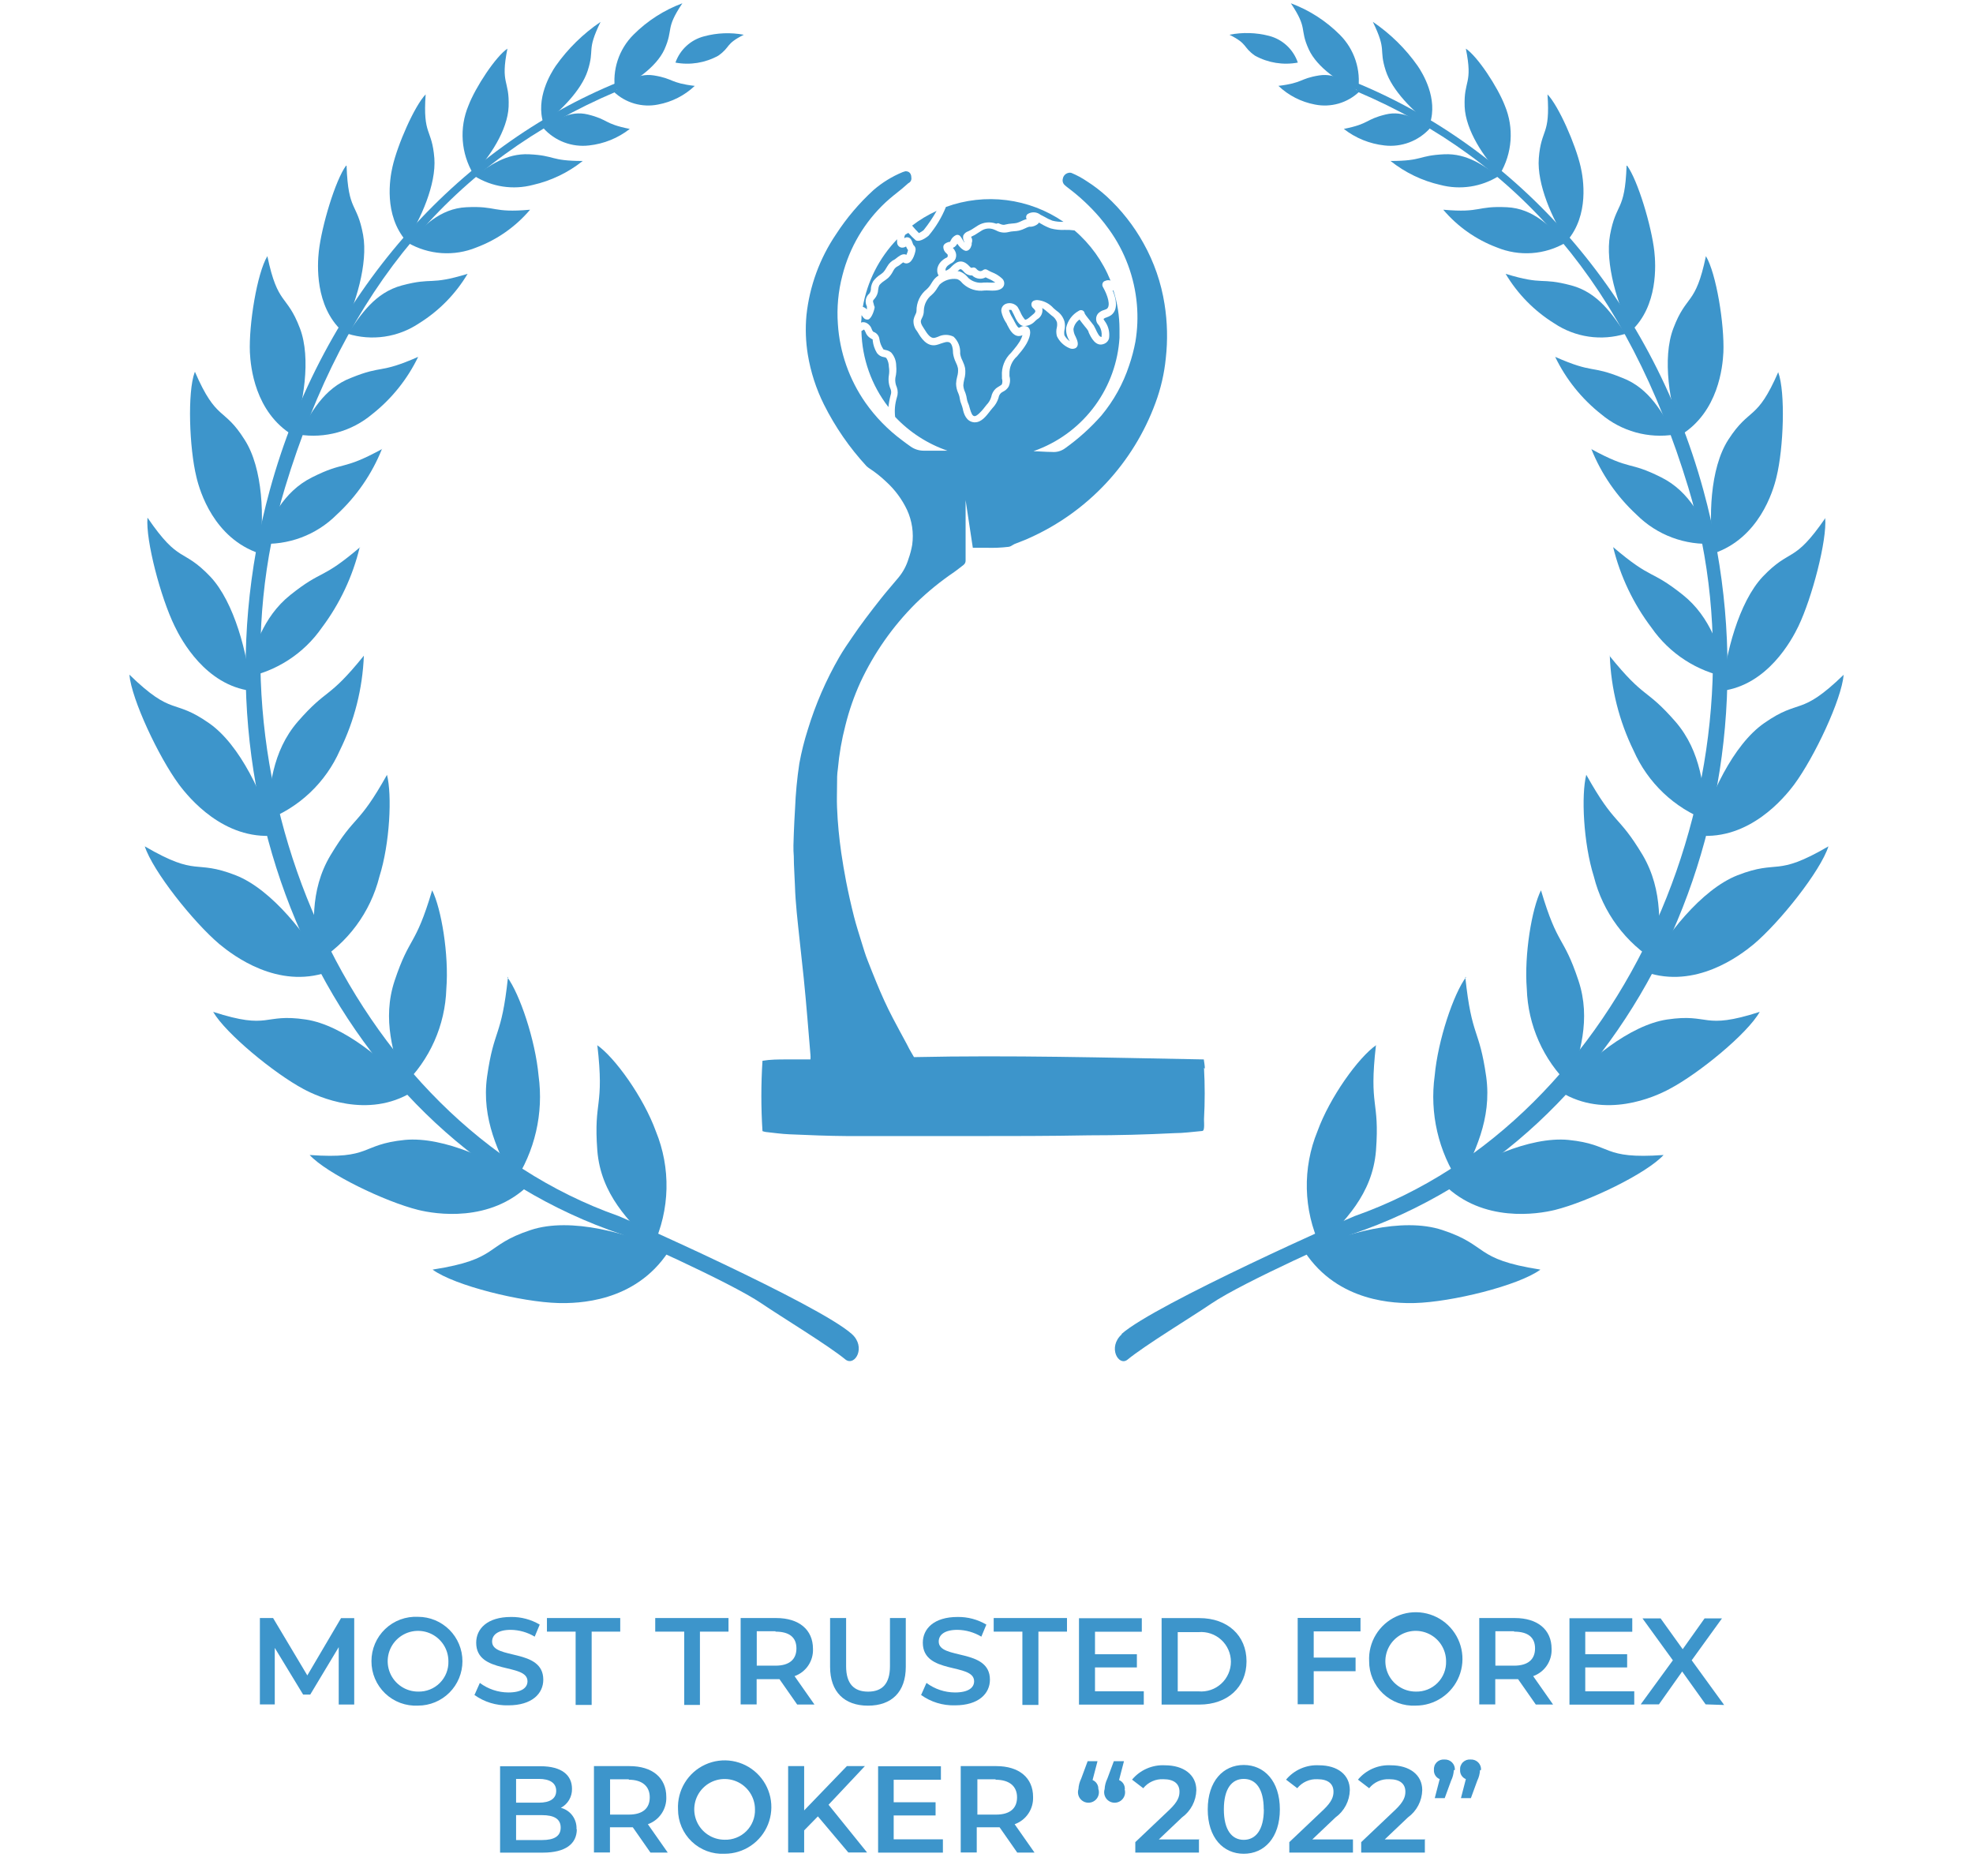 <svg width="122" height="116" viewBox="0 0 122 116" fill="none" xmlns="http://www.w3.org/2000/svg">
<path d="M20.945 105.394V101.847L19.184 104.779H18.744L16.99 101.892V105.388H16.07V100.047H16.886L19.003 103.595L21.088 100.053H21.903V105.394H20.945Z" fill="#3D95CB"/>
<path d="M22.969 102.717C22.967 102.345 23.042 101.976 23.188 101.633C23.334 101.291 23.549 100.982 23.818 100.725C24.088 100.468 24.407 100.268 24.756 100.139C25.106 100.01 25.478 99.953 25.85 99.972C26.578 99.972 27.276 100.262 27.791 100.776C28.305 101.291 28.595 101.989 28.595 102.717C28.595 103.445 28.305 104.144 27.791 104.658C27.276 105.173 26.578 105.462 25.85 105.462C25.478 105.482 25.106 105.425 24.756 105.296C24.407 105.166 24.088 104.967 23.818 104.71C23.549 104.453 23.334 104.144 23.188 103.801C23.042 103.459 22.967 103.09 22.969 102.717ZM27.727 102.717C27.727 102.346 27.617 101.983 27.411 101.674C27.204 101.366 26.911 101.125 26.568 100.983C26.225 100.841 25.848 100.804 25.483 100.876C25.119 100.948 24.785 101.127 24.522 101.39C24.259 101.652 24.081 101.987 24.008 102.351C23.936 102.715 23.973 103.093 24.115 103.436C24.257 103.779 24.498 104.072 24.807 104.278C25.115 104.485 25.478 104.595 25.85 104.595C26.098 104.603 26.346 104.56 26.578 104.468C26.809 104.377 27.019 104.239 27.195 104.063C27.371 103.887 27.509 103.677 27.601 103.445C27.692 103.214 27.735 102.966 27.727 102.717Z" fill="#3D95CB"/>
<path d="M29.328 104.83L29.671 104.059C30.18 104.439 30.797 104.646 31.432 104.649C32.267 104.649 32.617 104.351 32.617 103.956C32.617 102.803 29.445 103.561 29.445 101.573C29.445 100.712 30.131 99.981 31.594 99.981C32.22 99.972 32.836 100.135 33.374 100.453L33.063 101.198C32.617 100.93 32.108 100.785 31.587 100.777C30.765 100.777 30.429 101.101 30.429 101.502C30.429 102.642 33.594 101.897 33.594 103.859C33.594 104.713 32.902 105.445 31.432 105.445C30.679 105.467 29.939 105.239 29.328 104.797V104.83Z" fill="#3D95CB"/>
<path d="M35.588 100.888H33.82V100.047H38.352V100.888H36.585V105.42H35.594V100.888H35.588Z" fill="#3D95CB"/>
<path d="M42.309 100.888H40.516V100.047H45.047V100.888H43.28V105.42H42.309V100.888Z" fill="#3D95CB"/>
<path d="M49.293 105.394L48.199 103.828H46.787V105.388H45.797V100.047H47.998C49.403 100.047 50.27 100.765 50.27 101.95C50.286 102.317 50.184 102.678 49.979 102.983C49.774 103.287 49.477 103.517 49.131 103.64L50.361 105.394H49.293ZM47.953 100.863H46.794V102.992H47.953C48.82 102.992 49.247 102.598 49.247 101.924C49.247 101.251 48.82 100.888 47.953 100.888V100.863Z" fill="#3D95CB"/>
<path d="M51.328 103.064V100.047H52.319V103.025C52.319 104.125 52.817 104.598 53.678 104.598C54.539 104.598 55.031 104.125 55.031 103.025V100.047H56.009V103.064C56.009 104.624 55.128 105.465 53.672 105.465C52.215 105.465 51.328 104.617 51.328 103.064Z" fill="#3D95CB"/>
<path d="M56.945 104.83L57.288 104.059C57.797 104.439 58.414 104.646 59.049 104.649C59.884 104.649 60.234 104.351 60.234 103.956C60.234 102.803 57.062 103.561 57.062 101.573C57.062 100.712 57.748 99.981 59.211 99.981C59.837 99.972 60.453 100.135 60.992 100.453L60.681 101.198C60.234 100.93 59.725 100.785 59.205 100.777C58.383 100.777 58.046 101.101 58.046 101.502C58.046 102.642 61.212 101.897 61.212 103.859C61.212 104.713 60.519 105.445 59.049 105.445C58.296 105.467 57.556 105.239 56.945 104.797V104.83Z" fill="#3D95CB"/>
<path d="M63.213 100.888H61.445V100.047H65.977V100.888H64.21V105.42H63.219V100.888H63.213Z" fill="#3D95CB"/>
<path d="M70.726 104.564V105.4H66.719V100.059H70.603V100.894H67.709V102.286H70.299V103.101H67.709V104.577H70.726V104.564Z" fill="#3D95CB"/>
<path d="M71.828 100.051H74.165C75.9 100.051 77.078 101.119 77.078 102.724C77.078 104.33 75.894 105.398 74.165 105.398H71.828V100.057V100.051ZM74.12 104.582C74.373 104.604 74.629 104.572 74.869 104.49C75.11 104.408 75.331 104.276 75.518 104.104C75.706 103.932 75.855 103.722 75.957 103.489C76.06 103.256 76.113 103.005 76.113 102.75C76.113 102.496 76.06 102.244 75.957 102.011C75.855 101.778 75.706 101.569 75.518 101.397C75.331 101.225 75.11 101.093 74.869 101.011C74.629 100.928 74.373 100.897 74.12 100.918H72.825V104.582H74.12Z" fill="#3D95CB"/>
<path d="M81.233 100.881V102.493H83.822V103.334H81.233V105.38H80.242V100.039H84.126V100.874H81.22L81.233 100.881Z" fill="#3D95CB"/>
<path d="M84.66 102.717C84.631 102.141 84.776 101.569 85.076 101.076C85.376 100.582 85.817 100.19 86.341 99.95C86.866 99.709 87.451 99.632 88.02 99.727C88.59 99.823 89.117 100.086 89.535 100.484C89.953 100.883 90.242 101.397 90.365 101.961C90.488 102.525 90.439 103.113 90.224 103.649C90.009 104.185 89.639 104.644 89.16 104.967C88.682 105.29 88.118 105.463 87.541 105.462C87.169 105.482 86.797 105.425 86.447 105.296C86.098 105.166 85.779 104.967 85.509 104.71C85.24 104.453 85.025 104.144 84.879 103.801C84.733 103.459 84.658 103.09 84.66 102.717ZM89.418 102.717C89.418 102.346 89.308 101.983 89.102 101.674C88.895 101.365 88.602 101.125 88.259 100.983C87.916 100.841 87.538 100.803 87.174 100.876C86.81 100.948 86.476 101.127 86.213 101.39C85.951 101.652 85.772 101.987 85.699 102.351C85.627 102.715 85.664 103.093 85.806 103.436C85.948 103.779 86.189 104.072 86.498 104.278C86.806 104.485 87.169 104.595 87.541 104.595C87.789 104.603 88.037 104.56 88.269 104.468C88.5 104.377 88.71 104.239 88.886 104.063C89.062 103.887 89.2 103.677 89.292 103.445C89.383 103.214 89.426 102.966 89.418 102.717Z" fill="#3D95CB"/>
<path d="M94.965 105.394L93.871 103.828H92.459V105.388H91.469V100.047H93.67C95.075 100.047 95.942 100.765 95.942 101.95C95.958 102.317 95.856 102.678 95.651 102.983C95.445 103.287 95.148 103.517 94.803 103.64L96.033 105.394H94.965ZM93.624 100.863H92.466V102.992H93.624C94.492 102.992 94.919 102.598 94.919 101.924C94.919 101.251 94.492 100.888 93.624 100.888V100.863Z" fill="#3D95CB"/>
<path d="M101.054 104.564V105.4H97.047V100.059H100.931V100.894H98.024V102.286H100.614V103.101H98.024V104.577H101.041L101.054 104.564Z" fill="#3D95CB"/>
<path d="M105.467 105.385L104.017 103.353L102.58 105.385H101.453L103.441 102.66L101.563 100.07H102.683L104.049 101.974L105.402 100.07H106.477L104.606 102.66L106.613 105.424L105.467 105.385Z" fill="#3D95CB"/>
<path d="M35.667 113.102C35.667 114.021 34.949 114.552 33.576 114.552H30.922V109.211H33.427C34.722 109.211 35.369 109.755 35.369 110.603C35.376 110.844 35.315 111.081 35.194 111.29C35.073 111.498 34.896 111.668 34.683 111.781C34.972 111.857 35.227 112.03 35.403 112.272C35.578 112.514 35.665 112.81 35.648 113.108L35.667 113.102ZM31.912 109.988V111.464H33.317C34.003 111.464 34.392 111.218 34.392 110.732C34.392 110.247 34.003 109.994 33.317 109.994H31.912V109.988ZM34.67 113.005C34.67 112.474 34.269 112.234 33.518 112.234H31.912V113.775H33.518C34.269 113.775 34.67 113.535 34.67 113.005Z" fill="#3D95CB"/>
<path d="M40.222 114.551L39.128 112.984H37.717V114.544H36.727V109.203H38.928C40.333 109.203 41.2 109.922 41.2 111.106C41.216 111.473 41.113 111.835 40.908 112.139C40.703 112.443 40.406 112.673 40.061 112.796L41.291 114.551H40.222ZM38.882 110.019H37.724V112.201H38.882C39.75 112.201 40.177 111.806 40.177 111.132C40.177 110.459 39.724 110.045 38.882 110.045V110.019Z" fill="#3D95CB"/>
<path d="M41.925 111.877C41.897 111.301 42.042 110.729 42.342 110.236C42.641 109.742 43.082 109.35 43.607 109.11C44.132 108.869 44.717 108.792 45.286 108.887C45.855 108.983 46.383 109.246 46.801 109.645C47.219 110.043 47.508 110.557 47.631 111.121C47.753 111.685 47.704 112.273 47.489 112.809C47.275 113.345 46.904 113.804 46.426 114.127C45.948 114.45 45.383 114.623 44.806 114.622C44.434 114.642 44.062 114.585 43.713 114.456C43.364 114.326 43.044 114.127 42.775 113.87C42.505 113.613 42.291 113.304 42.145 112.961C41.999 112.619 41.924 112.25 41.925 111.877ZM46.684 111.877C46.684 111.506 46.574 111.143 46.367 110.834C46.161 110.526 45.868 110.285 45.525 110.143C45.182 110.001 44.804 109.964 44.44 110.036C44.076 110.109 43.741 110.287 43.479 110.55C43.216 110.812 43.037 111.147 42.965 111.511C42.892 111.875 42.93 112.253 43.072 112.596C43.214 112.939 43.455 113.232 43.763 113.438C44.072 113.645 44.435 113.755 44.806 113.755C45.055 113.763 45.303 113.72 45.534 113.628C45.766 113.537 45.976 113.399 46.152 113.223C46.328 113.047 46.466 112.837 46.557 112.605C46.649 112.374 46.692 112.126 46.684 111.877Z" fill="#3D95CB"/>
<path d="M50.573 112.311L49.725 113.178V114.544H48.734V109.203H49.725V111.942L52.366 109.203H53.48L51.233 111.592L53.616 114.544H52.457L50.573 112.311Z" fill="#3D95CB"/>
<path d="M58.304 113.717V114.552H54.297V109.211H58.181V110.046H55.261V111.438H57.851V112.254H55.261V113.73H58.304V113.717Z" fill="#3D95CB"/>
<path d="M62.902 114.551L61.808 112.984H60.397V114.544H59.406V109.203H61.607C63.012 109.203 63.88 109.922 63.88 111.106C63.895 111.473 63.793 111.835 63.588 112.139C63.383 112.443 63.086 112.673 62.74 112.796L63.97 114.551H62.902ZM61.562 110.019H60.436V112.201H61.594C62.462 112.201 62.889 111.806 62.889 111.132C62.889 110.459 62.429 110.045 61.562 110.045V110.019Z" fill="#3D95CB"/>
<path d="M67.922 110.627C67.952 110.724 67.959 110.826 67.942 110.926C67.925 111.027 67.885 111.121 67.825 111.203C67.765 111.285 67.686 111.351 67.596 111.397C67.505 111.443 67.405 111.466 67.304 111.466C67.202 111.466 67.102 111.443 67.012 111.397C66.921 111.351 66.843 111.285 66.782 111.203C66.722 111.121 66.682 111.027 66.665 110.926C66.648 110.826 66.655 110.724 66.685 110.627C66.697 110.402 66.754 110.182 66.854 109.98L67.255 108.898H67.864L67.559 110.064C67.671 110.111 67.766 110.191 67.83 110.295C67.894 110.398 67.924 110.519 67.915 110.64L67.922 110.627ZM69.54 110.627C69.57 110.724 69.577 110.826 69.561 110.926C69.544 111.027 69.504 111.121 69.443 111.203C69.383 111.285 69.305 111.351 69.214 111.397C69.124 111.443 69.024 111.466 68.922 111.466C68.821 111.466 68.721 111.443 68.63 111.397C68.54 111.351 68.461 111.285 68.401 111.203C68.341 111.121 68.301 111.027 68.284 110.926C68.267 110.826 68.274 110.724 68.304 110.627C68.315 110.402 68.373 110.182 68.472 109.98L68.874 108.898H69.501L69.197 110.064C69.309 110.111 69.404 110.191 69.468 110.295C69.531 110.398 69.561 110.519 69.553 110.64L69.54 110.627Z" fill="#3D95CB"/>
<path d="M74.137 113.71V114.551H70.201V113.904L72.324 111.89C72.842 111.392 72.933 111.081 72.933 110.783C72.933 110.298 72.596 110.013 71.942 110.013C71.705 110 71.468 110.044 71.25 110.141C71.033 110.238 70.842 110.385 70.693 110.57L70 110.039C70.246 109.743 70.558 109.509 70.911 109.355C71.264 109.201 71.648 109.131 72.033 109.152C73.192 109.152 73.975 109.741 73.975 110.686C73.968 111.017 73.884 111.342 73.73 111.635C73.576 111.928 73.356 112.182 73.088 112.376L71.657 113.735H74.169L74.137 113.71Z" fill="#3D95CB"/>
<path d="M74.68 111.878C74.68 110.123 75.644 109.133 76.907 109.133C78.169 109.133 79.14 110.123 79.14 111.878C79.14 113.632 78.176 114.623 76.907 114.623C75.638 114.623 74.68 113.632 74.68 111.878ZM78.143 111.878C78.143 110.583 77.638 109.994 76.907 109.994C76.175 109.994 75.677 110.589 75.677 111.878C75.677 113.166 76.182 113.762 76.907 113.762C77.632 113.762 78.15 113.166 78.15 111.878H78.143Z" fill="#3D95CB"/>
<path d="M83.66 113.71V114.551H79.724V113.904L81.848 111.89C82.365 111.392 82.456 111.081 82.456 110.783C82.456 110.298 82.12 110.013 81.466 110.013C81.228 110 80.991 110.044 80.774 110.141C80.557 110.238 80.365 110.385 80.216 110.57L79.523 110.039C79.77 109.743 80.082 109.509 80.435 109.355C80.788 109.201 81.172 109.131 81.556 109.152C82.715 109.152 83.466 109.741 83.466 110.686C83.459 111.017 83.375 111.342 83.221 111.635C83.067 111.928 82.847 112.182 82.579 112.376L81.148 113.735H83.66V113.71Z" fill="#3D95CB"/>
<path d="M88.106 113.71V114.551H84.169V113.904L86.293 111.89C86.811 111.392 86.901 111.081 86.901 110.783C86.901 110.298 86.565 110.013 85.911 110.013C85.673 110 85.436 110.044 85.219 110.141C85.002 110.238 84.811 110.385 84.662 110.57L83.969 110.039C84.215 109.743 84.527 109.509 84.88 109.355C85.233 109.201 85.617 109.131 86.001 109.152C87.16 109.152 87.944 109.741 87.944 110.686C87.936 111.017 87.853 111.342 87.699 111.635C87.545 111.928 87.325 112.182 87.057 112.376L85.626 113.735H88.138L88.106 113.71Z" fill="#3D95CB"/>
<path d="M89.897 109.456C89.885 109.681 89.828 109.901 89.728 110.103L89.333 111.184H88.718L89.023 110.006C88.912 109.961 88.817 109.883 88.754 109.782C88.69 109.681 88.659 109.562 88.666 109.443C88.659 109.356 88.67 109.268 88.7 109.186C88.729 109.104 88.777 109.029 88.838 108.967C88.9 108.906 88.975 108.858 89.057 108.828C89.139 108.799 89.227 108.787 89.314 108.795C89.4 108.79 89.487 108.803 89.568 108.833C89.649 108.864 89.723 108.911 89.784 108.972C89.846 109.034 89.893 109.107 89.924 109.188C89.954 109.27 89.967 109.356 89.961 109.443L89.897 109.456ZM91.515 109.456C91.504 109.681 91.446 109.901 91.347 110.103L90.952 111.184H90.337L90.641 110.006C90.53 109.961 90.436 109.883 90.372 109.782C90.308 109.681 90.278 109.562 90.285 109.443C90.277 109.356 90.288 109.268 90.318 109.186C90.348 109.104 90.395 109.029 90.457 108.967C90.519 108.906 90.593 108.858 90.675 108.828C90.758 108.799 90.845 108.787 90.932 108.795C91.019 108.79 91.106 108.803 91.187 108.833C91.268 108.864 91.342 108.911 91.403 108.972C91.464 109.034 91.512 109.107 91.542 109.188C91.573 109.27 91.585 109.356 91.58 109.443L91.515 109.456Z" fill="#3D95CB"/>
<path fill-rule="evenodd" clip-rule="evenodd" d="M36.935 64.613C37.388 68.536 36.695 67.954 36.935 71.139C37.155 73.877 38.916 75.528 40.392 77.03C40.905 75.924 41.184 74.725 41.212 73.506C41.24 72.287 41.016 71.076 40.554 69.948C39.796 67.857 38.016 65.371 36.909 64.613H36.935Z" fill="#3D95CB"/>
<path fill-rule="evenodd" clip-rule="evenodd" d="M26.776 78.498C30.913 77.851 29.903 77.016 32.809 76.057C35.302 75.229 38.921 76.264 41.329 77.397C39.251 80.557 35.684 80.596 34.519 80.57C32.253 80.511 28.116 79.501 26.75 78.504L26.776 78.498Z" fill="#3D95CB"/>
<path fill-rule="evenodd" clip-rule="evenodd" d="M31.412 60.41C31.004 64.249 30.557 63.492 30.117 66.58C29.755 69.228 30.868 71.306 31.768 73.151C33.076 71.2 33.623 68.836 33.302 66.508C33.102 64.314 32.137 61.446 31.36 60.41H31.412Z" fill="#3D95CB"/>
<path fill-rule="evenodd" clip-rule="evenodd" d="M19.141 71.416C23.025 71.694 22.235 70.768 25.032 70.484C27.44 70.257 30.69 71.778 32.71 73.254C30.308 75.624 26.922 75.073 25.867 74.814C23.808 74.303 20.202 72.568 19.141 71.409V71.416Z" fill="#3D95CB"/>
<path fill-rule="evenodd" clip-rule="evenodd" d="M26.718 55.062C25.669 58.591 25.346 57.82 24.407 60.623C23.598 63.045 24.355 65.213 24.951 67.097C26.578 65.534 27.528 63.396 27.599 61.141C27.767 59.037 27.288 56.163 26.718 55.043V55.062Z" fill="#3D95CB"/>
<path fill-rule="evenodd" clip-rule="evenodd" d="M13.18 62.566C16.753 63.719 16.222 62.638 18.909 63.039C21.214 63.382 23.926 65.629 25.499 67.512C22.742 69.209 19.673 67.83 18.767 67.338C16.967 66.379 13.957 63.907 13.18 62.566Z" fill="#3D95CB"/>
<path fill-rule="evenodd" clip-rule="evenodd" d="M23.934 47.902C22.121 51.139 21.992 50.298 20.438 52.881C19.111 55.101 19.383 57.412 19.545 59.491C21.498 58.315 22.906 56.413 23.461 54.201C24.109 52.149 24.251 49.158 23.927 47.902H23.934Z" fill="#3D95CB"/>
<path fill-rule="evenodd" clip-rule="evenodd" d="M8.953 52.332C12.287 54.274 11.976 53.109 14.572 54.119C16.806 54.993 19.059 57.874 20.256 60.107C17.169 61.169 14.43 59.091 13.575 58.385C11.95 57.013 9.439 53.847 8.953 52.332Z" fill="#3D95CB"/>
<path fill-rule="evenodd" clip-rule="evenodd" d="M22.499 40.543C20.265 43.307 20.278 42.485 18.407 44.628C16.802 46.492 16.672 48.758 16.484 50.7C17.487 50.318 18.403 49.74 19.181 49.002C19.959 48.263 20.583 47.377 21.016 46.395C21.915 44.57 22.42 42.576 22.499 40.543Z" fill="#3D95CB"/>
<path fill-rule="evenodd" clip-rule="evenodd" d="M8 41.715C10.713 44.35 10.68 43.146 12.914 44.706C14.856 46.046 16.332 49.283 16.979 51.665C13.839 51.944 11.69 49.347 11.056 48.493C9.819 46.816 8.136 43.256 8 41.715Z" fill="#3D95CB"/>
<path fill-rule="evenodd" clip-rule="evenodd" d="M22.277 33.824C19.824 35.915 19.992 35.164 17.959 36.783C16.218 38.175 15.681 40.169 15.156 41.884C17.08 41.522 18.785 40.417 19.902 38.809C21.014 37.327 21.811 35.633 22.245 33.831L22.277 33.824Z" fill="#3D95CB"/>
<path fill-rule="evenodd" clip-rule="evenodd" d="M9.126 32.016C11.113 34.916 11.262 33.828 13.01 35.66C14.492 37.24 15.315 40.445 15.522 42.717C12.719 42.354 11.223 39.603 10.796 38.71C9.941 36.962 9.003 33.427 9.119 32.022L9.126 32.016Z" fill="#3D95CB"/>
<path fill-rule="evenodd" clip-rule="evenodd" d="M23.634 27.76C21.109 29.139 21.355 28.479 19.284 29.521C17.503 30.415 16.759 32.111 16.047 33.613C16.922 33.673 17.8 33.545 18.622 33.238C19.444 32.931 20.19 32.452 20.812 31.832C22.041 30.7 23.001 29.306 23.621 27.754L23.634 27.76Z" fill="#3D95CB"/>
<path fill-rule="evenodd" clip-rule="evenodd" d="M12.055 22.992C13.402 26.1 13.829 25.122 15.124 27.187C16.27 28.961 16.36 32.088 16.03 34.218C13.24 33.273 12.359 30.411 12.146 29.498C11.706 27.712 11.582 24.261 12.036 23.025L12.055 22.992Z" fill="#3D95CB"/>
<path fill-rule="evenodd" clip-rule="evenodd" d="M25.857 22.066C23.429 23.135 23.701 22.552 21.713 23.361C20.004 24.009 19.208 25.569 18.477 26.87C19.278 26.998 20.097 26.952 20.879 26.735C21.661 26.518 22.387 26.136 23.008 25.614C24.215 24.664 25.189 23.45 25.857 22.066Z" fill="#3D95CB"/>
<path fill-rule="evenodd" clip-rule="evenodd" d="M16.533 15.842C17.18 18.943 17.731 18.147 18.547 20.303C19.252 22.154 18.767 25.029 18.087 26.9C15.756 25.463 15.497 22.679 15.452 21.792C15.381 20.07 15.892 16.898 16.533 15.836V15.842Z" fill="#3D95CB"/>
<path fill-rule="evenodd" clip-rule="evenodd" d="M28.906 16.934C26.511 17.665 26.815 17.128 24.86 17.646C23.177 18.092 22.303 19.471 21.5 20.637C22.238 20.865 23.017 20.925 23.781 20.813C24.545 20.701 25.274 20.419 25.915 19.989C27.144 19.225 28.172 18.177 28.913 16.934H28.906Z" fill="#3D95CB"/>
<path fill-rule="evenodd" clip-rule="evenodd" d="M21.43 10.249C21.534 13.143 22.077 12.476 22.453 14.528C22.77 16.289 21.987 18.846 21.158 20.477C19.468 18.917 19.624 16.347 19.714 15.544C19.889 13.971 20.737 11.142 21.398 10.242L21.43 10.249Z" fill="#3D95CB"/>
<path fill-rule="evenodd" clip-rule="evenodd" d="M32.771 12.968C30.395 13.175 30.771 12.722 28.841 12.813C27.191 12.891 26.142 14.037 25.203 15.001C25.842 15.375 26.559 15.597 27.298 15.649C28.037 15.7 28.778 15.581 29.463 15.299C30.745 14.818 31.884 14.018 32.771 12.975V12.968Z" fill="#3D95CB"/>
<path fill-rule="evenodd" clip-rule="evenodd" d="M26.32 5.835C26.139 8.424 26.709 7.906 26.858 9.784C26.98 11.396 26.016 13.564 25.122 14.911C23.718 13.293 24.106 11.027 24.268 10.321C24.579 8.942 25.634 6.54 26.327 5.828L26.32 5.835Z" fill="#3D95CB"/>
<path fill-rule="evenodd" clip-rule="evenodd" d="M36.039 9.953C33.993 9.953 34.362 9.617 32.712 9.539C31.294 9.474 30.271 10.251 29.352 10.892C29.882 11.222 30.474 11.44 31.092 11.534C31.71 11.627 32.34 11.594 32.945 11.436C34.072 11.181 35.128 10.674 36.033 9.953H36.039Z" fill="#3D95CB"/>
<path fill-rule="evenodd" clip-rule="evenodd" d="M31.378 3C30.925 5.246 31.514 4.91 31.45 6.599C31.391 8.05 30.252 9.759 29.268 10.762C28.891 10.13 28.667 9.419 28.614 8.685C28.561 7.95 28.681 7.214 28.964 6.535C29.404 5.382 30.66 3.486 31.378 3.006V3Z" fill="#3D95CB"/>
<path fill-rule="evenodd" clip-rule="evenodd" d="M38.937 7.971C37.319 7.648 37.643 7.395 36.348 7.078C35.234 6.806 34.373 7.427 33.609 7.932C33.959 8.32 34.397 8.619 34.886 8.804C35.374 8.988 35.9 9.054 36.419 8.994C37.34 8.895 38.214 8.541 38.944 7.971H38.937Z" fill="#3D95CB"/>
<path fill-rule="evenodd" clip-rule="evenodd" d="M37.135 1.355C36.241 3.194 36.792 2.967 36.339 4.372C35.95 5.583 34.629 6.904 33.607 7.642C33.102 6.088 34.047 4.541 34.364 4.074C35.116 3.008 36.055 2.087 37.135 1.355Z" fill="#3D95CB"/>
<path fill-rule="evenodd" clip-rule="evenodd" d="M42.959 5.311C41.418 5.13 41.664 4.865 40.434 4.664C39.366 4.496 38.621 5.143 37.961 5.68C38.319 6.02 38.754 6.268 39.228 6.404C39.703 6.54 40.203 6.561 40.686 6.464C41.54 6.308 42.329 5.908 42.959 5.311Z" fill="#3D95CB"/>
<path fill-rule="evenodd" clip-rule="evenodd" d="M42.194 0.203C41.113 1.815 41.663 1.75 41.087 3.052C40.576 4.172 39.145 5.136 38.038 5.589C37.943 4.967 37.996 4.33 38.193 3.732C38.39 3.133 38.725 2.59 39.171 2.145C40.027 1.288 41.059 0.625 42.194 0.203Z" fill="#3D95CB"/>
<path fill-rule="evenodd" clip-rule="evenodd" d="M45.993 2.149C44.828 2.732 45.19 2.9 44.413 3.444C43.607 3.889 42.671 4.04 41.766 3.871C41.905 3.475 42.139 3.12 42.449 2.836C42.758 2.553 43.133 2.35 43.539 2.246C44.34 2.029 45.178 1.996 45.993 2.149Z" fill="#3D95CB"/>
<path fill-rule="evenodd" clip-rule="evenodd" d="M52.674 82.487C50.615 80.642 38.432 75.243 38.25 75.191C21.477 69.274 12.264 47.807 17.625 30.146C21.373 17.781 28.106 9.915 38.095 5.668L38.263 5.066C28.268 9.138 19.994 18.208 16.68 30.314C11.28 50.002 20.991 70.452 38.445 76.324C38.445 76.324 45.113 79.244 47.113 80.61C48.252 81.387 51.237 83.199 52.292 84.073C52.875 84.494 53.568 83.29 52.674 82.487Z" fill="#3D95CB"/>
<path fill-rule="evenodd" clip-rule="evenodd" d="M85.084 64.613C84.631 68.536 85.323 67.954 85.084 71.139C84.864 73.877 83.103 75.528 81.627 77.03C81.114 75.924 80.835 74.725 80.807 73.506C80.779 72.287 81.003 71.076 81.465 69.948C82.222 67.857 84.003 65.371 85.11 64.613H85.084Z" fill="#3D95CB"/>
<path fill-rule="evenodd" clip-rule="evenodd" d="M95.225 78.498C91.088 77.851 92.098 77.016 89.192 76.057C86.699 75.229 83.08 76.264 80.672 77.397C82.75 80.557 86.317 80.596 87.482 80.57C89.748 80.511 93.885 79.501 95.251 78.504L95.225 78.498Z" fill="#3D95CB"/>
<path fill-rule="evenodd" clip-rule="evenodd" d="M90.605 60.41C91.013 64.249 91.459 63.492 91.9 66.58C92.262 69.228 91.149 71.306 90.249 73.151C88.94 71.2 88.394 68.836 88.714 66.508C88.915 64.314 89.88 61.446 90.657 60.41H90.605Z" fill="#3D95CB"/>
<path fill-rule="evenodd" clip-rule="evenodd" d="M102.874 71.416C98.99 71.694 99.779 70.768 96.983 70.484C94.574 70.257 91.325 71.778 89.305 73.254C91.707 75.624 95.092 75.073 96.148 74.814C98.206 74.303 101.812 72.568 102.874 71.409V71.416Z" fill="#3D95CB"/>
<path fill-rule="evenodd" clip-rule="evenodd" d="M95.29 55.062C96.338 58.591 96.662 57.801 97.601 60.623C98.41 63.045 97.653 65.213 97.057 67.097C95.43 65.534 94.48 63.396 94.409 61.141C94.241 59.037 94.72 56.163 95.29 55.043V55.062Z" fill="#3D95CB"/>
<path fill-rule="evenodd" clip-rule="evenodd" d="M108.812 62.566C105.238 63.719 105.769 62.638 103.083 63.039C100.778 63.382 98.065 65.629 96.492 67.512C99.25 69.209 102.319 67.83 103.225 67.338C105.051 66.379 108.061 63.907 108.812 62.566Z" fill="#3D95CB"/>
<path fill-rule="evenodd" clip-rule="evenodd" d="M98.082 47.898C99.895 51.135 100.025 50.294 101.578 52.877C102.873 55.097 102.634 57.408 102.472 59.487C100.518 58.311 99.11 56.409 98.555 54.197C97.908 52.145 97.765 49.154 98.089 47.898H98.082Z" fill="#3D95CB"/>
<path fill-rule="evenodd" clip-rule="evenodd" d="M113.061 52.332C109.727 54.274 110.038 53.109 107.442 54.119C105.208 54.993 102.955 57.874 101.758 60.107C104.846 61.169 107.584 59.091 108.439 58.385C110.064 57.013 112.576 53.853 113.061 52.332Z" fill="#3D95CB"/>
<path fill-rule="evenodd" clip-rule="evenodd" d="M99.516 40.543C101.749 43.307 101.736 42.485 103.607 44.628C105.213 46.492 105.342 48.758 105.549 50.726C104.547 50.344 103.63 49.766 102.852 49.027C102.075 48.288 101.451 47.403 101.018 46.421C100.118 44.587 99.615 42.584 99.541 40.543H99.516Z" fill="#3D95CB"/>
<path fill-rule="evenodd" clip-rule="evenodd" d="M114.01 41.715C111.291 44.35 111.33 43.146 109.097 44.706C107.155 46.046 105.679 49.283 105.031 51.665C108.171 51.944 110.32 49.347 110.955 48.493C112.191 46.816 113.875 43.256 114.004 41.715H114.01Z" fill="#3D95CB"/>
<path fill-rule="evenodd" clip-rule="evenodd" d="M99.742 33.824C102.196 35.915 102.027 35.164 104.06 36.783C105.802 38.175 106.339 40.169 106.863 41.884C104.939 41.522 103.235 40.417 102.118 38.809C100.997 37.329 100.19 35.635 99.749 33.831L99.742 33.824Z" fill="#3D95CB"/>
<path fill-rule="evenodd" clip-rule="evenodd" d="M112.881 32.016C110.893 34.916 110.744 33.828 108.996 35.66C107.514 37.24 106.692 40.445 106.484 42.717C109.288 42.354 110.783 39.603 111.21 38.71C112.045 36.962 112.978 33.427 112.861 32.022L112.881 32.016Z" fill="#3D95CB"/>
<path fill-rule="evenodd" clip-rule="evenodd" d="M98.383 27.76C100.908 29.139 100.662 28.479 102.733 29.521C104.514 30.415 105.258 32.111 105.97 33.613C105.095 33.673 104.217 33.545 103.395 33.238C102.573 32.931 101.827 32.452 101.205 31.832C99.976 30.7 99.016 29.306 98.396 27.754L98.383 27.76Z" fill="#3D95CB"/>
<path fill-rule="evenodd" clip-rule="evenodd" d="M109.965 22.992C108.618 26.093 108.204 25.122 106.87 27.187C105.724 28.961 105.634 32.088 105.964 34.218C108.754 33.273 109.634 30.411 109.848 29.498C110.288 27.712 110.411 24.261 109.958 23.025L109.965 22.992Z" fill="#3D95CB"/>
<path fill-rule="evenodd" clip-rule="evenodd" d="M96.164 22.066C98.592 23.135 98.32 22.552 100.307 23.361C102.016 24.009 102.813 25.569 103.544 26.87C102.743 26.998 101.924 26.952 101.142 26.735C100.36 26.518 99.634 26.136 99.013 25.614C97.806 24.664 96.831 23.45 96.164 22.066Z" fill="#3D95CB"/>
<path fill-rule="evenodd" clip-rule="evenodd" d="M105.484 15.842C104.837 18.943 104.287 18.147 103.471 20.303C102.765 22.154 103.251 25.029 103.931 26.9C106.261 25.463 106.52 22.679 106.565 21.792C106.637 20.07 106.125 16.898 105.484 15.836V15.842Z" fill="#3D95CB"/>
<path fill-rule="evenodd" clip-rule="evenodd" d="M93.108 16.934C95.503 17.665 95.199 17.128 97.154 17.646C98.837 18.092 99.711 19.471 100.514 20.637C99.776 20.865 98.997 20.925 98.233 20.813C97.469 20.701 96.74 20.419 96.099 19.989C94.87 19.225 93.842 18.177 93.102 16.934H93.108Z" fill="#3D95CB"/>
<path fill-rule="evenodd" clip-rule="evenodd" d="M100.579 10.249C100.476 13.143 99.932 12.476 99.556 14.528C99.239 16.289 100.023 18.846 100.851 20.477C102.541 18.917 102.386 16.347 102.295 15.544C102.12 13.971 101.272 11.142 100.612 10.242L100.579 10.249Z" fill="#3D95CB"/>
<path fill-rule="evenodd" clip-rule="evenodd" d="M89.25 12.968C91.626 13.175 91.25 12.722 93.18 12.813C94.831 12.891 95.879 14.037 96.818 15.001C96.179 15.375 95.462 15.597 94.723 15.649C93.984 15.7 93.243 15.581 92.558 15.299C91.276 14.818 90.137 14.018 89.25 12.975V12.968Z" fill="#3D95CB"/>
<path fill-rule="evenodd" clip-rule="evenodd" d="M95.689 5.835C95.87 8.424 95.3 7.906 95.151 9.784C95.028 11.396 95.993 13.564 96.886 14.911C98.291 13.293 97.903 11.027 97.741 10.321C97.43 8.942 96.375 6.54 95.682 5.828L95.689 5.835Z" fill="#3D95CB"/>
<path fill-rule="evenodd" clip-rule="evenodd" d="M85.977 9.953C88.022 9.953 87.653 9.617 89.304 9.539C90.722 9.474 91.745 10.251 92.664 10.892C92.133 11.222 91.541 11.44 90.924 11.534C90.306 11.627 89.675 11.594 89.071 11.436C87.943 11.181 86.888 10.674 85.983 9.953H85.977Z" fill="#3D95CB"/>
<path fill-rule="evenodd" clip-rule="evenodd" d="M90.639 3C91.092 5.246 90.503 4.91 90.567 6.599C90.626 8.05 91.765 9.759 92.749 10.762C93.126 10.13 93.35 9.419 93.403 8.685C93.456 7.95 93.336 7.214 93.053 6.535C92.613 5.389 91.364 3.486 90.639 3.006V3Z" fill="#3D95CB"/>
<path fill-rule="evenodd" clip-rule="evenodd" d="M83.094 7.971C84.712 7.648 84.388 7.395 85.683 7.078C86.803 6.806 87.658 7.427 88.422 7.932C88.072 8.32 87.634 8.619 87.145 8.804C86.657 8.988 86.131 9.054 85.612 8.994C84.694 8.894 83.822 8.54 83.094 7.971Z" fill="#3D95CB"/>
<path fill-rule="evenodd" clip-rule="evenodd" d="M84.891 1.355C85.784 3.194 85.234 2.967 85.687 4.372C86.075 5.583 87.396 6.904 88.419 7.642C88.924 6.088 87.979 4.541 87.661 4.074C86.912 3.009 85.975 2.088 84.897 1.355H84.891Z" fill="#3D95CB"/>
<path fill-rule="evenodd" clip-rule="evenodd" d="M79.039 5.311C80.58 5.13 80.334 4.865 81.564 4.664C82.632 4.496 83.376 5.143 84.037 5.68C83.678 6.02 83.244 6.268 82.77 6.404C82.295 6.54 81.795 6.561 81.311 6.464C80.46 6.305 79.673 5.902 79.046 5.305L79.039 5.311Z" fill="#3D95CB"/>
<path fill-rule="evenodd" clip-rule="evenodd" d="M79.82 0.203C80.901 1.815 80.332 1.75 80.927 3.052C81.439 4.172 82.87 5.136 83.977 5.589C84.072 4.967 84.019 4.33 83.822 3.732C83.625 3.133 83.29 2.59 82.844 2.145C81.987 1.288 80.956 0.625 79.82 0.203Z" fill="#3D95CB"/>
<path fill-rule="evenodd" clip-rule="evenodd" d="M76.023 2.148C77.189 2.731 76.826 2.899 77.603 3.443C78.409 3.888 79.345 4.039 80.251 3.87C80.115 3.469 79.882 3.109 79.573 2.821C79.263 2.532 78.886 2.326 78.477 2.219C77.675 2.011 76.836 1.987 76.023 2.148Z" fill="#3D95CB"/>
<path fill-rule="evenodd" clip-rule="evenodd" d="M69.347 82.487C71.406 80.642 83.59 75.243 83.771 75.191C100.545 69.274 109.757 47.807 104.397 30.146C100.648 17.781 93.916 9.915 83.927 5.668L83.745 5.066C93.741 9.138 102.014 18.208 105.329 30.314C110.728 50.002 101.017 70.452 83.564 76.324C83.564 76.324 76.896 79.244 74.895 80.61C73.756 81.387 70.772 83.199 69.716 84.073C69.166 84.507 68.473 83.303 69.367 82.5L69.347 82.487Z" fill="#3D95CB"/>
<path d="M68.312 17.381C68.366 17.351 68.425 17.332 68.487 17.327C68.548 17.321 68.61 17.328 68.668 17.348C68.186 16.151 67.422 15.087 66.441 14.247C66.242 14.22 66.04 14.209 65.839 14.215C65.547 14.23 65.254 14.199 64.972 14.124C64.769 14.05 64.574 13.957 64.389 13.846L64.24 13.762C64.222 13.796 64.198 13.827 64.169 13.852C64.045 13.951 63.893 14.01 63.735 14.021C63.701 14.016 63.666 14.016 63.632 14.021C63.549 14.046 63.469 14.078 63.392 14.118C63.27 14.179 63.142 14.227 63.01 14.26C62.903 14.282 62.795 14.295 62.686 14.299C62.573 14.306 62.46 14.323 62.35 14.351C62.093 14.414 61.822 14.377 61.592 14.247L61.437 14.182C61.32 14.139 61.194 14.122 61.07 14.133C60.946 14.145 60.826 14.183 60.718 14.247L60.492 14.39C60.352 14.489 60.202 14.574 60.045 14.642C60.084 14.7 60.108 14.766 60.115 14.835C60.121 14.904 60.111 14.973 60.084 15.037C60.081 15.069 60.081 15.102 60.084 15.134C60.026 15.354 59.922 15.484 59.767 15.51C59.611 15.536 59.346 15.309 59.197 15.069C59.154 15.143 59.1 15.209 59.035 15.264L58.919 15.328C58.981 15.39 59.032 15.462 59.067 15.542C59.102 15.61 59.121 15.684 59.125 15.76C59.129 15.836 59.118 15.912 59.091 15.983C59.064 16.054 59.023 16.119 58.97 16.174C58.917 16.228 58.853 16.271 58.783 16.299C58.73 16.33 58.681 16.365 58.634 16.403C58.566 16.456 58.512 16.525 58.478 16.604C58.461 16.648 58.461 16.696 58.478 16.74C58.62 16.688 58.745 16.598 58.841 16.481C59.054 16.274 59.417 15.924 59.909 16.429C60.051 16.578 60.058 16.571 60.11 16.552C60.156 16.534 60.206 16.532 60.254 16.544C60.302 16.557 60.344 16.585 60.375 16.623C60.431 16.696 60.511 16.747 60.602 16.766C60.673 16.765 60.742 16.74 60.796 16.694C60.834 16.666 60.881 16.651 60.929 16.651C60.976 16.651 61.023 16.666 61.061 16.694C61.147 16.745 61.236 16.79 61.327 16.83C61.567 16.92 61.787 17.056 61.974 17.232C62.031 17.287 62.07 17.357 62.087 17.434C62.104 17.511 62.099 17.591 62.071 17.666C61.974 17.905 61.676 17.95 61.547 17.963C61.418 17.973 61.288 17.973 61.158 17.963C61.062 17.957 60.964 17.957 60.867 17.963C60.636 17.995 60.4 17.976 60.176 17.908C59.953 17.84 59.747 17.724 59.572 17.568C59.535 17.537 59.5 17.503 59.469 17.465C59.395 17.371 59.296 17.299 59.184 17.258C58.99 17.228 58.792 17.243 58.605 17.302C58.417 17.36 58.246 17.46 58.103 17.594C58.051 17.666 58.006 17.73 57.967 17.795C57.875 17.958 57.757 18.104 57.617 18.229C57.47 18.345 57.349 18.492 57.264 18.66C57.179 18.828 57.132 19.012 57.125 19.2C57.128 19.363 57.088 19.524 57.009 19.666C56.976 19.725 56.952 19.788 56.938 19.854C56.938 19.97 56.976 20.074 57.08 20.229C57.08 20.229 57.125 20.294 57.145 20.333C57.365 20.702 57.566 20.941 57.792 20.889C57.867 20.871 57.941 20.847 58.012 20.818C58.16 20.745 58.323 20.706 58.488 20.706C58.653 20.706 58.816 20.745 58.964 20.818C59.102 20.948 59.21 21.106 59.281 21.281C59.351 21.457 59.382 21.646 59.372 21.835V21.88C59.397 22.027 59.445 22.169 59.514 22.301C59.586 22.447 59.641 22.601 59.676 22.76C59.709 22.994 59.691 23.233 59.624 23.46C59.596 23.579 59.576 23.7 59.566 23.822C59.575 23.963 59.61 24.102 59.669 24.23L59.708 24.334C59.741 24.43 59.765 24.53 59.779 24.631C59.791 24.718 59.813 24.802 59.844 24.884C59.895 24.994 59.934 25.109 59.961 25.227C60.058 25.564 60.123 25.719 60.259 25.732C60.395 25.745 60.666 25.453 60.809 25.279L60.874 25.195L61.003 25.033C61.14 24.896 61.24 24.727 61.294 24.541C61.33 24.338 61.432 24.153 61.586 24.016C61.651 23.966 61.721 23.92 61.793 23.88C61.877 23.829 61.935 23.796 61.955 23.751C61.991 23.639 61.991 23.519 61.955 23.408C61.952 23.356 61.952 23.304 61.955 23.252C61.936 22.985 61.978 22.716 62.077 22.466C62.175 22.216 62.328 21.992 62.524 21.809L62.68 21.621C62.821 21.459 62.949 21.286 63.062 21.103C63.131 20.985 63.185 20.859 63.224 20.728C63.154 20.759 63.08 20.776 63.004 20.779C62.628 20.779 62.427 20.359 62.304 20.132L62.266 20.061C62.266 20.015 62.214 19.97 62.188 19.918C62.068 19.731 61.981 19.526 61.929 19.31C61.901 19.204 61.914 19.092 61.964 18.995C62.014 18.898 62.099 18.824 62.201 18.785C62.325 18.739 62.461 18.732 62.59 18.766C62.718 18.8 62.833 18.872 62.919 18.973C62.983 19.078 63.041 19.186 63.094 19.297C63.165 19.469 63.263 19.629 63.386 19.77C63.476 19.77 63.573 19.698 63.722 19.569L63.852 19.459C64.078 19.284 64.026 19.213 63.975 19.148L63.897 19.064C63.847 19.028 63.81 18.977 63.791 18.919C63.771 18.861 63.77 18.799 63.787 18.74C63.845 18.572 64.026 18.559 64.124 18.552C64.518 18.579 64.885 18.761 65.146 19.057L65.237 19.135L65.347 19.226C65.575 19.38 65.742 19.609 65.82 19.873C65.862 20.05 65.862 20.234 65.82 20.41C65.799 20.517 65.799 20.627 65.82 20.734C65.902 20.881 66.017 21.008 66.156 21.103C65.986 20.861 65.904 20.569 65.923 20.274C65.97 20.052 66.064 19.843 66.199 19.661C66.335 19.479 66.508 19.328 66.707 19.219C66.757 19.183 66.818 19.169 66.879 19.179C66.94 19.188 66.994 19.221 67.03 19.271C67.054 19.308 67.069 19.35 67.076 19.394C67.14 19.511 67.373 19.789 67.471 19.918C67.568 20.048 67.613 20.093 67.632 20.125C67.675 20.199 67.714 20.274 67.749 20.352C67.833 20.54 67.995 20.883 68.118 20.825C68.118 20.825 68.118 20.825 68.118 20.786C68.14 20.574 68.095 20.361 67.988 20.177C67.973 20.15 67.956 20.124 67.937 20.1C67.841 20.008 67.785 19.883 67.778 19.751C67.77 19.619 67.813 19.489 67.898 19.387C68 19.28 68.13 19.204 68.273 19.167C68.331 19.148 68.388 19.125 68.442 19.096C68.694 18.902 68.493 18.261 68.202 17.75C68.183 17.72 68.171 17.686 68.165 17.651C68.16 17.616 68.161 17.58 68.17 17.546C68.178 17.512 68.193 17.479 68.214 17.451C68.236 17.422 68.262 17.399 68.293 17.381H68.312Z" fill="#3D95CB"/>
<path d="M53.85 17.855C53.861 17.688 53.913 17.526 53.999 17.383C54.114 17.23 54.254 17.099 54.413 16.994C54.484 16.948 54.551 16.896 54.614 16.839C54.688 16.759 54.751 16.67 54.802 16.573C54.823 16.533 54.847 16.494 54.873 16.457C54.979 16.272 55.139 16.125 55.333 16.036L55.384 15.997C55.592 15.829 55.766 15.699 55.948 15.725C55.982 15.728 56.015 15.739 56.045 15.758C56.091 15.665 56.126 15.567 56.148 15.466C56.096 15.397 56.055 15.321 56.025 15.24C55.945 15.293 55.849 15.319 55.753 15.311C55.682 15.301 55.616 15.268 55.565 15.216C55.515 15.165 55.483 15.098 55.475 15.026C55.467 14.948 55.467 14.87 55.475 14.793C54.365 15.943 53.625 17.4 53.352 18.975C53.45 19.001 53.539 19.058 53.604 19.137V19.053C53.604 19.014 53.604 18.982 53.604 18.949C53.534 18.818 53.511 18.666 53.539 18.52C53.567 18.374 53.645 18.242 53.759 18.146C53.822 18.057 53.855 17.951 53.856 17.842L53.85 17.855Z" fill="#3D95CB"/>
<path d="M59.891 17.201C60.017 17.311 60.166 17.392 60.327 17.439C60.488 17.486 60.657 17.498 60.823 17.472H60.907C60.993 17.466 61.08 17.466 61.166 17.472C61.272 17.479 61.378 17.479 61.483 17.472H61.548C61.416 17.376 61.272 17.295 61.121 17.233L60.946 17.149C60.824 17.217 60.684 17.246 60.545 17.233C60.382 17.215 60.229 17.145 60.111 17.032C60.007 17.035 59.904 17.013 59.81 16.968C59.717 16.923 59.636 16.856 59.574 16.773C59.412 16.605 59.379 16.598 59.211 16.773C59.243 16.77 59.276 16.77 59.308 16.773C59.498 16.836 59.668 16.947 59.8 17.097L59.891 17.201Z" fill="#3D95CB"/>
<path d="M54.962 22.672C54.961 22.482 54.907 22.296 54.806 22.135C54.764 22.105 54.715 22.088 54.664 22.083C54.577 22.072 54.493 22.043 54.417 21.999C54.342 21.954 54.276 21.895 54.224 21.824C54.084 21.593 53.996 21.334 53.965 21.067C53.967 21.043 53.967 21.019 53.965 20.995L53.835 20.918C53.683 20.83 53.568 20.689 53.512 20.523C53.492 20.475 53.468 20.43 53.44 20.387H53.395C53.355 20.419 53.312 20.447 53.266 20.471C53.303 22.176 53.889 23.824 54.936 25.171C54.961 24.922 55.006 24.675 55.072 24.433C55.117 24.314 55.117 24.183 55.072 24.064C54.955 23.8 54.917 23.508 54.962 23.222C54.993 23.04 54.993 22.854 54.962 22.672Z" fill="#3D95CB"/>
<path d="M56.439 13.997C56.497 14.075 56.711 14.302 56.821 14.412C56.924 14.362 57.022 14.302 57.112 14.23C57.412 13.856 57.68 13.458 57.915 13.039C57.38 13.284 56.874 13.588 56.406 13.945L56.439 13.997Z" fill="#3D95CB"/>
<path d="M74.501 66.083C74.501 65.895 74.462 65.707 74.436 65.507C68.448 65.397 62.479 65.235 56.516 65.364C56.419 65.19 56.316 65.028 56.225 64.859C56.134 64.691 56.121 64.652 56.069 64.555C55.785 64.024 55.493 63.5 55.215 62.963C54.833 62.238 54.496 61.487 54.186 60.729C54.004 60.295 53.836 59.855 53.668 59.434C53.499 59.014 53.402 58.664 53.279 58.276C53.117 57.745 52.943 57.214 52.807 56.676C52.625 55.958 52.464 55.239 52.321 54.514C52.205 53.919 52.108 53.323 52.017 52.721C51.952 52.268 51.9 51.815 51.855 51.361C51.81 50.908 51.777 50.403 51.758 49.918C51.738 49.432 51.758 49.024 51.758 48.578C51.758 48.131 51.758 47.879 51.81 47.535C51.89 46.629 52.046 45.73 52.276 44.849C52.502 43.935 52.812 43.045 53.202 42.188C54.047 40.376 55.204 38.725 56.62 37.313C57.355 36.596 58.152 35.946 59.002 35.371C59.196 35.235 59.384 35.08 59.572 34.937C59.615 34.906 59.649 34.865 59.673 34.818C59.697 34.771 59.709 34.718 59.708 34.665V34.504V30.924L60.154 33.869H60.944C61.422 33.887 61.9 33.868 62.375 33.811C62.422 33.802 62.468 33.786 62.511 33.766C62.589 33.727 62.66 33.668 62.737 33.636C63.048 33.507 63.385 33.397 63.676 33.254C65.46 32.452 67.066 31.301 68.4 29.871C69.734 28.44 70.769 26.758 71.445 24.922C71.776 24.032 71.992 23.103 72.086 22.158C72.212 21.04 72.186 19.909 72.008 18.798C71.801 17.482 71.362 16.213 70.713 15.05C70.11 13.959 69.334 12.973 68.415 12.13C68.04 11.79 67.638 11.482 67.211 11.211C66.91 11.007 66.589 10.833 66.253 10.693C66.187 10.673 66.118 10.673 66.052 10.693C65.969 10.713 65.894 10.756 65.835 10.818C65.776 10.88 65.737 10.958 65.722 11.042C65.7 11.118 65.701 11.198 65.725 11.274C65.75 11.348 65.796 11.415 65.858 11.463C65.929 11.528 66.013 11.593 66.091 11.651C66.784 12.176 67.42 12.773 67.988 13.431C68.195 13.677 68.396 13.93 68.583 14.195C69.562 15.555 70.154 17.155 70.299 18.824C70.366 19.593 70.336 20.367 70.208 21.128C70.115 21.627 69.985 22.118 69.82 22.598C69.449 23.726 68.869 24.773 68.111 25.686C67.441 26.448 66.685 27.13 65.858 27.719C65.623 27.892 65.333 27.973 65.042 27.945C64.66 27.945 64.285 27.907 63.903 27.9L64.207 27.784C65.614 27.23 66.833 26.287 67.722 25.065C68.611 23.842 69.132 22.391 69.224 20.883C69.224 20.708 69.224 20.526 69.224 20.345C69.222 19.537 69.095 18.733 68.849 17.963H68.803C69.004 18.442 69.172 19.122 68.713 19.484C68.623 19.546 68.525 19.594 68.422 19.627C68.355 19.642 68.293 19.673 68.24 19.717C68.24 19.75 68.279 19.814 68.311 19.853L68.376 19.95C68.557 20.24 68.628 20.584 68.577 20.921C68.558 20.995 68.523 21.063 68.474 21.12C68.424 21.178 68.362 21.223 68.292 21.252C67.755 21.491 67.457 20.857 67.314 20.546C67.314 20.475 67.256 20.416 67.23 20.371C67.191 20.314 67.147 20.26 67.101 20.209C66.939 20.009 66.829 19.866 66.751 19.756C66.652 19.825 66.568 19.914 66.503 20.016C66.439 20.118 66.395 20.232 66.376 20.352C66.383 20.516 66.43 20.676 66.512 20.818C66.609 21.031 66.758 21.355 66.512 21.523C66.451 21.554 66.383 21.57 66.314 21.57C66.246 21.57 66.178 21.554 66.117 21.523C65.781 21.379 65.509 21.117 65.353 20.785C65.304 20.603 65.304 20.411 65.353 20.229C65.374 20.124 65.374 20.016 65.353 19.912C65.293 19.749 65.182 19.61 65.036 19.517L64.919 19.419L64.822 19.335C64.706 19.227 64.58 19.13 64.447 19.044C64.476 19.181 64.461 19.323 64.402 19.451C64.344 19.578 64.246 19.683 64.123 19.75L64.013 19.847C63.927 19.944 63.821 20.022 63.703 20.076C63.585 20.129 63.456 20.157 63.327 20.157C63.009 20.157 62.835 19.776 62.679 19.432L62.543 19.167C62.492 19.154 62.439 19.154 62.388 19.167C62.436 19.331 62.506 19.488 62.595 19.633L62.679 19.782L62.718 19.86C62.886 20.196 62.971 20.267 63.009 20.267L63.081 20.235C63.154 20.185 63.241 20.158 63.33 20.158C63.419 20.158 63.506 20.185 63.579 20.235C63.825 20.468 63.657 20.921 63.469 21.258C63.345 21.467 63.202 21.664 63.042 21.847L62.893 22.028C62.737 22.165 62.614 22.335 62.532 22.525C62.45 22.716 62.412 22.922 62.42 23.129C62.417 23.172 62.417 23.215 62.42 23.258C62.481 23.474 62.463 23.703 62.368 23.906C62.287 24.041 62.168 24.149 62.025 24.217C61.98 24.24 61.936 24.268 61.896 24.301C61.815 24.378 61.762 24.481 61.747 24.592C61.673 24.835 61.542 25.057 61.365 25.239L61.242 25.388L61.184 25.466C60.983 25.718 60.692 26.113 60.284 26.113H60.239C59.753 26.075 59.591 25.589 59.533 25.272C59.511 25.182 59.483 25.093 59.449 25.006C59.397 24.887 59.362 24.76 59.345 24.631C59.336 24.556 59.318 24.482 59.293 24.411L59.255 24.314C59.169 24.129 59.123 23.928 59.119 23.725C59.125 23.573 59.149 23.424 59.19 23.278C59.239 23.112 59.254 22.938 59.235 22.766C59.208 22.642 59.165 22.523 59.106 22.41C59.018 22.231 58.959 22.039 58.931 21.841V21.828C58.931 21.601 58.879 21.265 58.724 21.18C58.568 21.096 58.381 21.18 58.173 21.245C58.087 21.278 57.998 21.306 57.908 21.329C57.3 21.472 56.931 20.857 56.756 20.559L56.697 20.468C56.618 20.371 56.559 20.259 56.524 20.139C56.488 20.019 56.477 19.893 56.49 19.769C56.513 19.661 56.55 19.556 56.6 19.458C56.642 19.387 56.667 19.308 56.672 19.225C56.668 18.965 56.725 18.708 56.837 18.473C56.949 18.238 57.114 18.033 57.319 17.872C57.421 17.775 57.508 17.664 57.578 17.542C57.625 17.461 57.677 17.384 57.733 17.309C57.817 17.201 57.92 17.108 58.038 17.037C57.992 16.957 57.963 16.869 57.954 16.777C57.946 16.686 57.956 16.593 57.986 16.506C58.041 16.343 58.142 16.2 58.277 16.092C58.341 16.037 58.41 15.989 58.484 15.95C58.529 15.95 58.594 15.885 58.601 15.865C58.605 15.827 58.605 15.787 58.601 15.749C58.579 15.721 58.556 15.695 58.529 15.671C58.469 15.624 58.42 15.564 58.385 15.496C58.351 15.428 58.331 15.353 58.329 15.276C58.329 15.062 58.562 14.998 58.672 14.959H58.737L58.795 14.855C58.859 14.715 58.972 14.603 59.112 14.538C59.156 14.519 59.205 14.515 59.251 14.525C59.298 14.536 59.34 14.561 59.371 14.596C59.425 14.663 59.473 14.735 59.514 14.81L59.636 14.998C59.636 14.998 59.636 14.998 59.636 14.965C59.597 14.906 59.57 14.839 59.558 14.769C59.546 14.699 59.548 14.627 59.565 14.558C59.597 14.496 59.641 14.441 59.694 14.396C59.748 14.352 59.81 14.319 59.876 14.299C60.004 14.242 60.125 14.173 60.239 14.091L60.491 13.93C60.657 13.832 60.842 13.773 61.034 13.756C61.225 13.739 61.418 13.765 61.598 13.832L61.728 13.8C61.922 13.884 62.025 13.93 62.168 13.884C62.306 13.851 62.447 13.829 62.589 13.82C62.68 13.816 62.771 13.805 62.861 13.787C62.959 13.76 63.054 13.723 63.145 13.677C63.243 13.628 63.345 13.587 63.45 13.554H63.489C63.462 13.521 63.449 13.48 63.45 13.438C63.448 13.399 63.455 13.361 63.471 13.326C63.486 13.291 63.51 13.261 63.54 13.237C63.662 13.159 63.805 13.122 63.949 13.13C64.093 13.138 64.231 13.191 64.343 13.282L64.421 13.321L64.583 13.405C64.739 13.499 64.904 13.58 65.075 13.645C65.299 13.702 65.53 13.726 65.761 13.716C64.71 12.995 63.502 12.535 62.237 12.375C60.973 12.215 59.688 12.36 58.491 12.797C58.232 13.441 57.871 14.04 57.422 14.57C57.422 14.57 56.911 15.017 56.62 14.855C56.46 14.714 56.308 14.562 56.167 14.402L56.082 14.447L55.966 14.519C55.934 14.586 55.917 14.658 55.914 14.732C55.949 14.704 55.99 14.685 56.034 14.676C56.078 14.667 56.123 14.669 56.167 14.681C56.322 14.726 56.374 14.868 56.419 14.991C56.436 15.05 56.46 15.107 56.49 15.16C56.542 15.2 56.58 15.255 56.601 15.317C56.621 15.379 56.623 15.446 56.607 15.509C56.607 15.509 56.484 16.202 56.115 16.28C56.069 16.29 56.022 16.29 55.976 16.28C55.93 16.27 55.887 16.25 55.849 16.221C55.785 16.26 55.707 16.331 55.668 16.357C55.625 16.396 55.577 16.428 55.526 16.454C55.413 16.505 55.32 16.592 55.26 16.7L55.202 16.804C55.13 16.944 55.036 17.07 54.924 17.18C54.846 17.251 54.755 17.309 54.678 17.367C54.566 17.438 54.465 17.525 54.38 17.626C54.336 17.715 54.31 17.812 54.302 17.911C54.294 18.116 54.216 18.312 54.082 18.468C53.959 18.597 53.965 18.604 54.03 18.811C54.03 18.863 54.063 18.915 54.082 18.979C54.101 19.044 53.927 19.685 53.687 19.756H53.609C53.454 19.756 53.363 19.614 53.312 19.536L53.273 19.484C53.273 19.64 53.273 19.788 53.24 19.944C53.331 19.913 53.428 19.913 53.519 19.944C53.608 19.978 53.689 20.032 53.755 20.102C53.821 20.171 53.871 20.254 53.901 20.345C53.921 20.407 53.954 20.465 53.998 20.514C54.1 20.545 54.191 20.606 54.259 20.689C54.327 20.772 54.369 20.873 54.38 20.98C54.412 21.19 54.489 21.391 54.606 21.569C54.606 21.608 54.658 21.614 54.755 21.64C54.887 21.66 55.01 21.716 55.111 21.802C55.307 22.026 55.415 22.314 55.416 22.611C55.443 22.865 55.425 23.121 55.364 23.369C55.34 23.565 55.371 23.765 55.454 23.945C55.529 24.154 55.529 24.383 55.454 24.592C55.338 24.976 55.303 25.379 55.351 25.777C56.244 26.726 57.355 27.444 58.588 27.868H57.131C56.84 27.87 56.555 27.782 56.316 27.615C56.134 27.492 55.959 27.356 55.785 27.227C54.907 26.576 54.14 25.79 53.512 24.896C52.512 23.464 51.923 21.785 51.81 20.041C51.737 19.031 51.831 18.016 52.088 17.037C52.527 15.3 53.457 13.727 54.768 12.505C55.085 12.214 55.416 11.955 55.765 11.677L56.167 11.327C56.23 11.299 56.283 11.251 56.317 11.191C56.351 11.13 56.364 11.059 56.354 10.991C56.354 10.608 56.069 10.596 56.069 10.596C56.034 10.583 55.995 10.583 55.959 10.596L55.817 10.641C55.159 10.912 54.549 11.288 54.011 11.754C53.128 12.561 52.351 13.477 51.7 14.48C50.687 15.975 50.058 17.695 49.867 19.491C49.792 20.305 49.82 21.125 49.952 21.931C50.129 23.002 50.465 24.041 50.949 25.013C51.645 26.404 52.534 27.69 53.59 28.832C53.63 28.87 53.673 28.905 53.719 28.936C54.104 29.184 54.464 29.468 54.794 29.784C55.336 30.276 55.776 30.87 56.089 31.532C56.398 32.206 56.508 32.954 56.406 33.688C56.354 33.988 56.276 34.282 56.173 34.568C56.048 34.98 55.844 35.362 55.571 35.695C55.215 36.129 54.839 36.549 54.49 36.989C54.14 37.43 53.842 37.818 53.525 38.239C53.208 38.66 52.962 39.009 52.697 39.398C52.431 39.786 52.14 40.207 51.894 40.634C51.079 42.047 50.428 43.548 49.952 45.108C49.732 45.795 49.557 46.496 49.427 47.205C49.287 48.13 49.199 49.061 49.162 49.995C49.13 50.52 49.104 51.038 49.084 51.562C49.065 52.087 49.045 52.488 49.084 52.948C49.084 53.55 49.136 54.152 49.155 54.754C49.188 55.867 49.324 56.974 49.44 58.081C49.524 58.884 49.615 59.687 49.699 60.483C49.783 61.279 49.855 62.14 49.926 62.963C49.997 63.785 50.055 64.471 50.114 65.222C50.123 65.317 50.123 65.412 50.114 65.507H48.618C48.126 65.507 47.641 65.507 47.148 65.591C47.055 67.04 47.055 68.493 47.148 69.941C47.214 69.963 47.281 69.981 47.349 69.993C47.835 70.045 48.32 70.116 48.806 70.136C50.01 70.188 51.214 70.239 52.418 70.246C54.982 70.246 57.545 70.246 60.109 70.246C62.511 70.246 64.919 70.246 67.321 70.2C69.095 70.2 70.862 70.155 72.636 70.064C73.173 70.064 73.711 69.987 74.242 69.941C74.403 69.941 74.429 69.903 74.449 69.741C74.468 69.579 74.449 69.385 74.449 69.203C74.507 68.145 74.507 67.084 74.449 66.025L74.501 66.083Z" fill="#3D95CB"/>
</svg>
